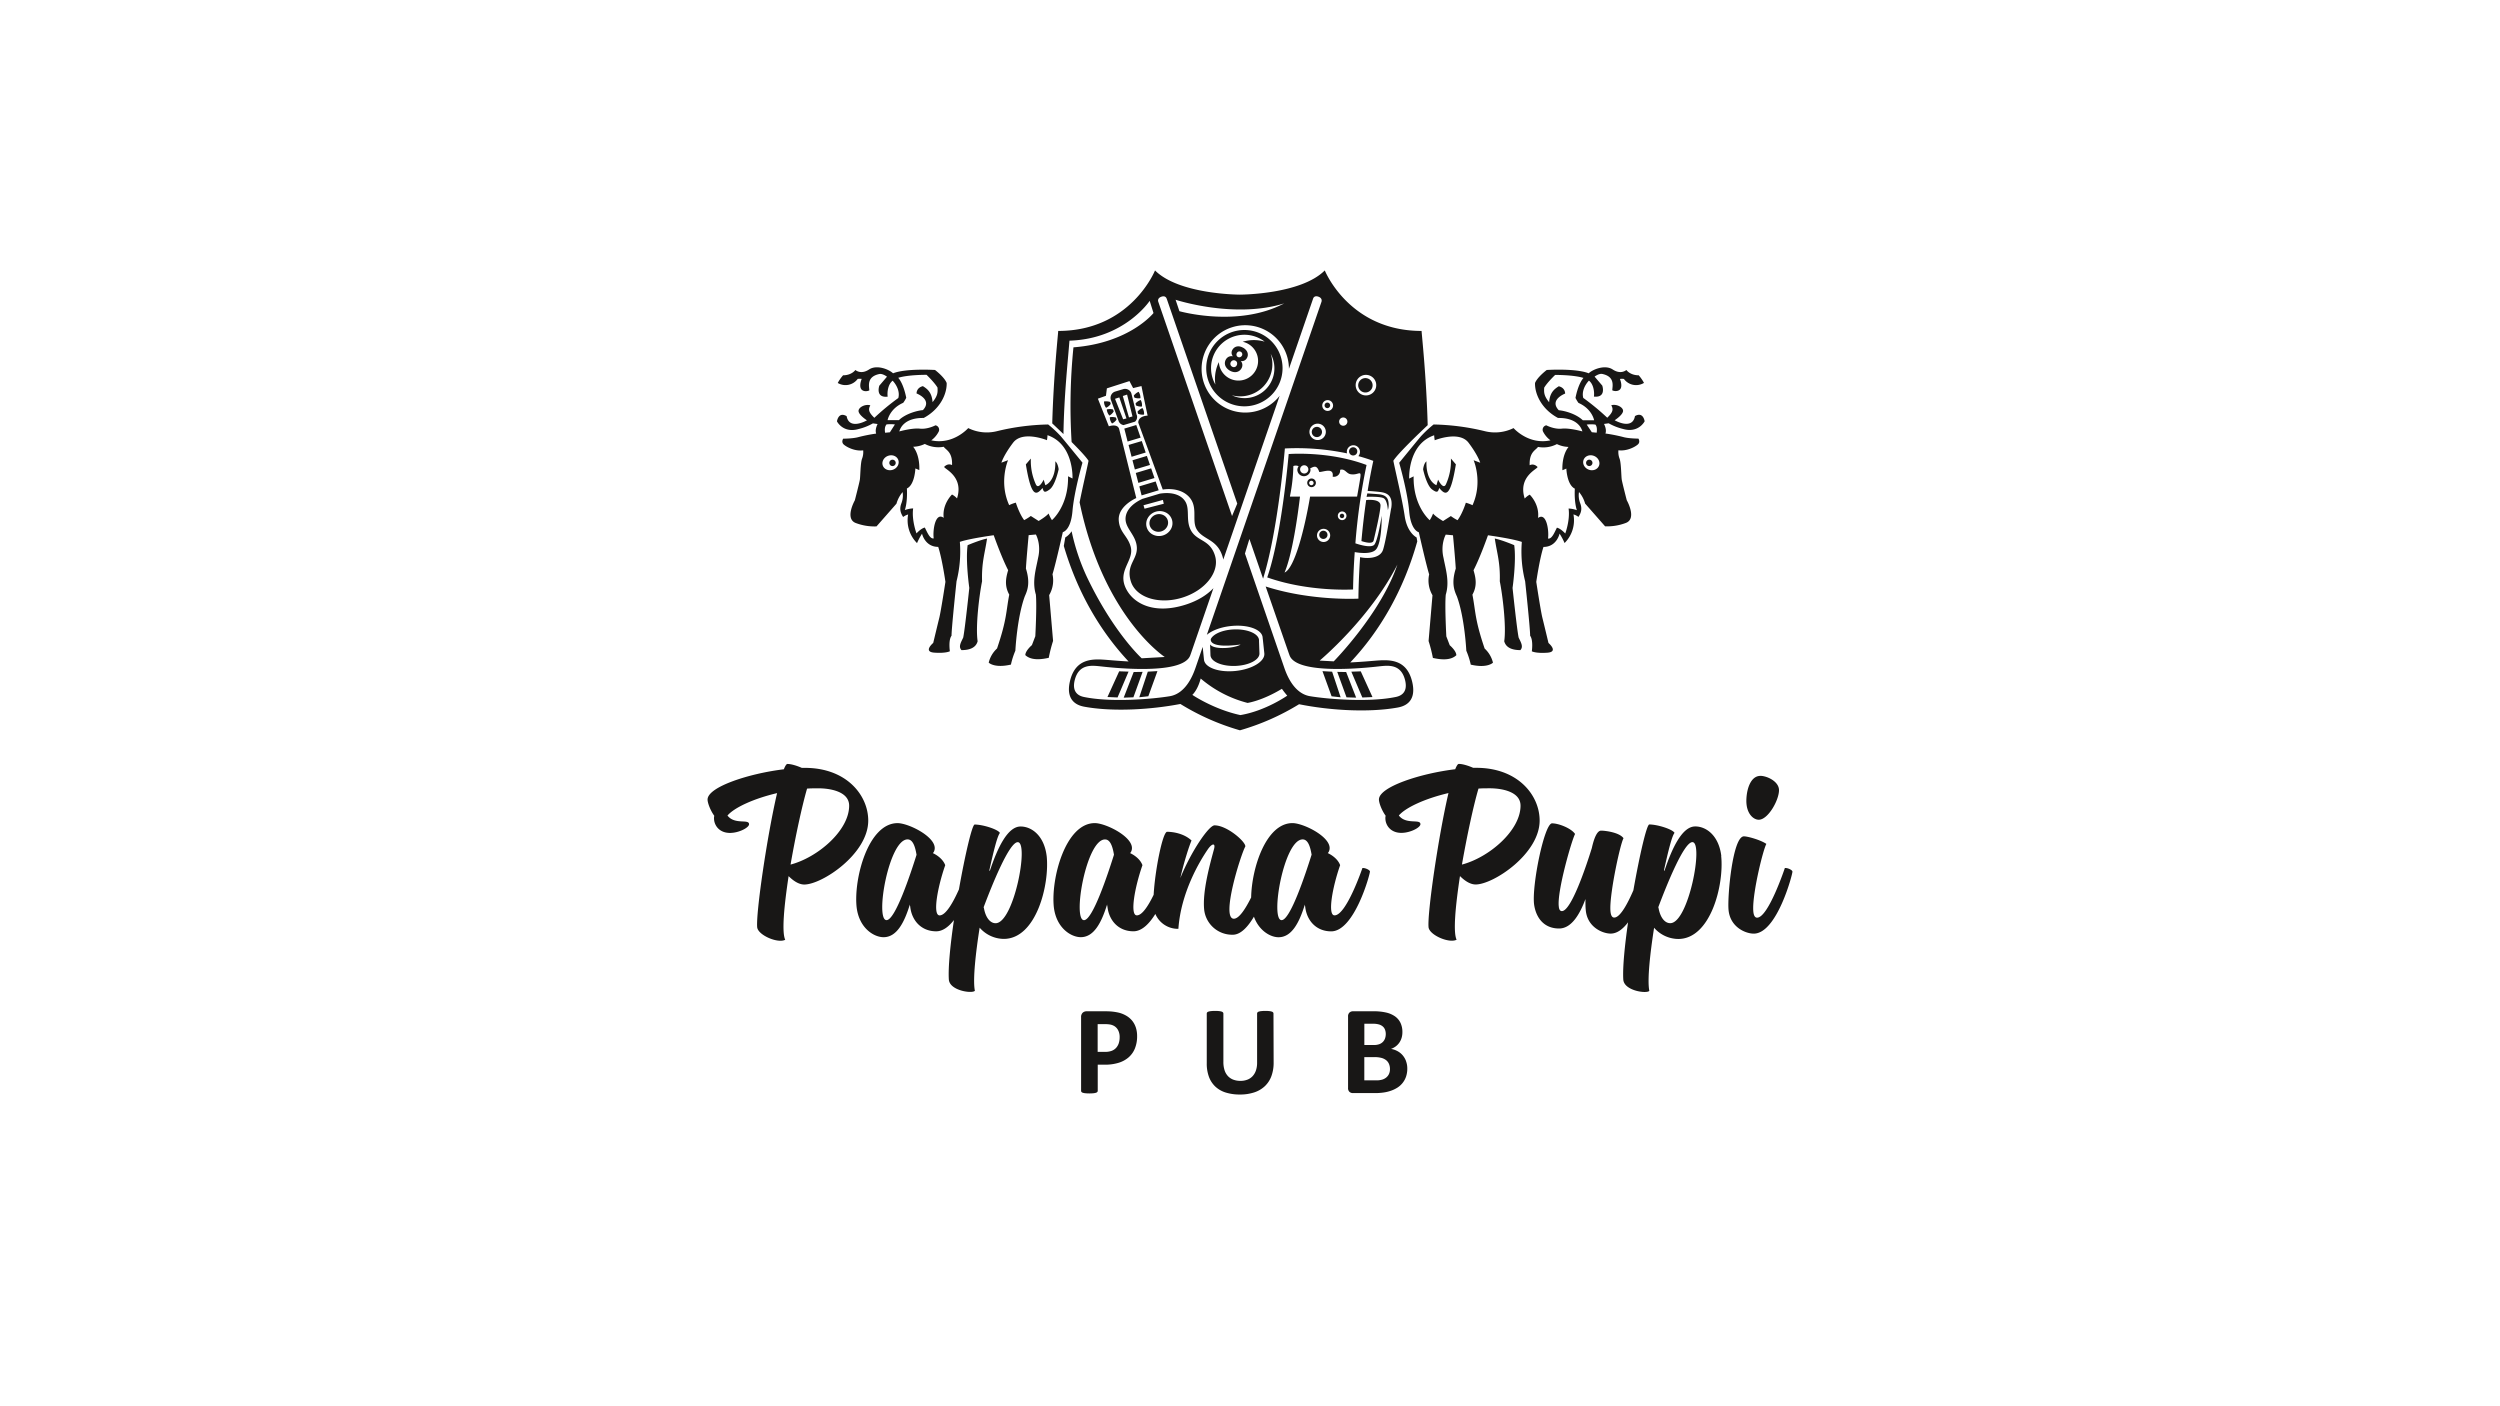 <?xml version="1.0" encoding="UTF-8"?> <svg xmlns="http://www.w3.org/2000/svg" xmlns:xlink="http://www.w3.org/1999/xlink" id="Ebene_1" data-name="Ebene 1" viewBox="0 0 1920 1080"><defs><style>.cls-1{fill:none;}.cls-2{clip-path:url(#clip-path);}.cls-3{fill:#181716;}</style><clipPath id="clip-path"><rect class="cls-1" x="543.41" y="207.71" width="833.18" height="632.88"></rect></clipPath></defs><g class="cls-2"><path class="cls-3" d="M1352,595.88c-7.88,0-10.8,11.17-10.8,19.22,0,9.89,5.49,14.46,9.51,14.46,7.14,0,15.56-15,15.56-22.7,0-6.77-9.33-11-14.27-11m-723.56,9.57c-3,0-5.81,0-8.61.22C616,618.8,611,641.85,607.15,664c20.68-5.39,45-26.06,45-45.23,0-11-14.86-13.35-23.69-13.35M617.7,679.32c-2.58,0-6.67-1.08-12.05-6.46-3.45,22.82-5.39,43.07-2.59,48.88-5.6,3-20.67-3.44-21.53-9.47-1.08-10.77,7.53-70,15.28-103.16-18.3,4.31-32.94,11.2-38.11,17.23,5.6,7.32,16.58,2.37,16.58,6.68,0,2.58-7.75,6.67-14.64,6.67-8.4,0-12.28-6-12.28-11.2a5.79,5.79,0,0,1,.22-1.93c-3-4.1-5.17-9.91-5.17-12.49,0-9.69,31.65-20,58.57-23.26,1.08-2.59,1.94-4.09,2.8-4.09,2.8,0,7.11,1.29,11,3h2.36c32.09,0,48.67,21.11,48.67,40.49,0,25.63-35.53,49.1-49.1,49.1m389.57-22.83c-4.74,15.08-16.37,50.18-23,50.18-9,0,1.73-62,16.16-62,3.44,0,5.6,3.87,6.89,11.84m-151.82,0c-4.74,15.08-16.37,50.18-23,50.18-9,0,1.72-62,16.15-62,3.44,0,5.6,3.87,6.89,11.84m196.61,12.92c0-1.29-3.45-2.8-5.17-2.8h-.65S1034,703,1024.93,703c-5.6,0-1.51-22,4.3-38.55-1.5-4.09-5.38-7.32-9.47-9.26l.64-.86c5.39-9.91-18.73-22.18-27.78-22.18-20.23,0-31.31,34.29-31.73,57.09-4.27,8.59-9.24,16.34-13.27,16.34-10.13,0,5.16-48.88,8.82-55.56,0-3.88-14.21-16.15-23.68-16.15-4.31,0-17.88,19.81-26.28,40.49,2.8-12.28,6.68-24.34,8.62-28.86-6-5.6-14.65-6.68-18.74-6.68-3.4,0-9.31,29.41-10.35,48.38-4,8.23-8.78,15.8-12.9,15.8-5.6,0-1.51-22,4.3-38.55-1.5-4.09-5.38-7.32-9.47-9.26l.64-.86c5.39-9.91-18.73-22.18-27.77-22.18-22.62,0-33.82,42.85-31.45,64.6,1.94,16.15,13.35,23,20.68,23,10.12,0,15.93-11.19,20.24-25.19a3.72,3.72,0,0,0,.21,1.5c1.08,10.77,8.4,19.17,20,19.17,6.48,0,12.18-5.83,16.82-13.32A18.8,18.8,0,0,0,905,713.34c1.93-27.78,16.15-51.68,22.82-61.37,3.45-4.74,5.82-4.31,4.52.21-3,11.2-9,32.31-7.53,46.52a21.63,21.63,0,0,0,22,19.17c6,0,11.58-6,16.21-13.87,3.93,10.93,12.8,15.8,18.9,15.8,10.12,0,15.93-11.19,20.24-25.19a3.72,3.72,0,0,0,.21,1.5c1.08,10.77,8.4,19.17,20,19.17,17.88,0,29.94-44.36,29.72-45.87m92-64c-3,0-5.81,0-8.61.22-3.88,13.13-8.83,36.18-12.71,58.36,20.68-5.39,45-26.06,45-45.23,0-11-14.86-13.35-23.69-13.35m-10.76,73.87c-2.59,0-6.68-1.08-12.06-6.46-3.45,22.82-5.39,43.07-2.59,48.88-5.6,3-20.67-3.44-21.53-9.47-1.08-10.77,7.54-70,15.29-103.16-18.31,4.31-32.95,11.2-38.12,17.23,5.6,7.32,16.58,2.37,16.58,6.68,0,2.58-7.75,6.67-14.64,6.67-8.4,0-12.28-6-12.28-11.2a5.79,5.79,0,0,1,.22-1.93c-3-4.1-5.17-9.91-5.17-12.49,0-9.69,31.66-20,58.58-23.26,1.07-2.59,1.93-4.09,2.8-4.09,2.79,0,7.1,1.29,11,3h2.37c32.08,0,48.67,21.11,48.67,40.49,0,25.63-35.54,49.1-49.1,49.1M1282.7,709c-4.09,0-7.75-4.31-9-12.06h-.21c6.89-18.31,19.81-50.18,26.27-50.18,8.83,0-3,62.24-17,62.24m39.19-51.69c-1.94-15.72-11.63-22.61-20-22.61-9.91,0-17.66,16.15-23.69,34.24-.22-.43-.43-.65-.22-1.08,3.45-15.5,6-25.62,8-28.21-1.51-2.8-13.14-6.46-19.38-6.46-2,0-7.48,23.69-12.22,50.56-4.37,10.11-10.11,20.94-14.7,20.94-1.94,0-3-2.15-3-7.32,0-13.78,7.54-48.89,10.12-53.62-3.23-4.53-14.21-5.82-17.22-5.82s-5.39,5.6-7.11,13.35c-4.52,14.65-15.93,48.45-23,48.45-1.29,0-2.16-1.07-2.37-3.44-1.51-11.41,9.9-51,12.49-55.78-2.8-4.3-12.49-8.18-17.66-8.18-6,0-15.72,48.24-13.78,62.45,1.51,10.34,7.75,18.31,19.16,18.31,9.27,0,15.72-10.34,20.25-22.62,0,3.45,0,6.25.21,8C1218.74,712.05,1230.8,717,1237,717c5,0,9.44-3.53,13.35-8.65-2.58,18-4.24,34.75-3.66,44,.65,8.62,18.09,11,20,8.62-1.72-8.19.65-29.29,3.66-48.46a24.87,24.87,0,0,0,18.52,8.62c25,0,35.32-41.78,33-63.75m25,59.65c17.88,0,29.93-46.08,29.72-47.59,0-1.29-3.45-2.8-5.17-2.8h-.65s-12.7,38.12-21.32,38.12c-1.93,0-3-2.15-3-7.32,0-13.78,7.54-44.58,10.12-49.32-4.31-3-14.21-5.81-17.23-5.81-8.61,0-12.7,45.44-11.84,56.2,1.08,13.57,13.13,18.52,19.38,18.52m-582.3-8c-4.09,0-7.75-4.31-9-12.06h-.22c6.89-18.31,19.81-50.18,26.27-50.18,8.84,0-3,62.24-17,62.24m-60.72-52.55c-4.74,15.08-16.37,50.18-23.05,50.18-9,0,1.72-62,16.15-62,3.45,0,5.6,3.87,6.9,11.84m99.92.86c-1.94-15.72-11.63-22.61-20-22.61-9.91,0-17.66,16.15-23.69,34.24-.21-.43-.43-.65-.21-1.08,3.44-15.5,6-25.62,8-28.21-1.5-2.8-13.13-6.46-19.38-6.46-1.95,0-7.38,23.26-12.09,49.84-4.3,9.64-10,19.94-14.83,19.94-5.6,0-1.5-22,4.31-38.55-1.51-4.09-5.38-7.32-9.47-9.26l.64-.86c5.38-9.91-18.74-22.18-27.78-22.18-22.61,0-33.81,42.85-31.44,64.6,1.94,16.15,13.35,23,20.67,23,10.13,0,15.94-11.19,20.25-25.19a3.72,3.72,0,0,0,.21,1.5c1.08,10.77,8.4,19.17,20,19.17,5,0,9.62-3.53,13.6-8.64-2.73,18.69-4.52,36.17-3.91,45.68.65,8.62,18.09,11,20,8.62-1.73-8.19.64-29.29,3.66-48.46a24.83,24.83,0,0,0,18.52,8.62c25,0,35.32-41.78,32.95-63.75"></path><path class="cls-3" d="M1148,413.59c1.7,11.51,4.26,18.33,3.84,32.83,2.13,10.66,5.11,34.54,3.41,46.05,1.28,4.9,6,6.82,12.36,6.82,2.56-2.56.43-6-1.28-9.59-1.28-5.76-4.69-38.16-4.69-38.16s3-20.69,1.28-32.84c0,0-8.95-3.84-14.92-5.11M739.73,489.7c-1.71,3.62-3.84,7-1.28,9.59,6.4,0,11.09-1.92,12.37-6.82-1.71-11.51,1.27-35.39,3.41-46.05-.43-14.5,2.13-21.32,3.83-32.83-6,1.27-14.92,5.11-14.92,5.11-1.7,12.15,1.28,32.84,1.28,32.84s-3.41,32.4-4.69,38.16M683,355.49a2.45,2.45,0,1,0,2.45-2.44,2.45,2.45,0,0,0-2.45,2.44m130.05,5s-.43-4.48-2.56-6.18c.43,15.56-7.67,18.33-7.67,18.33l-1.28-4.26s-3.84,8.1-6,3.62a43.4,43.4,0,0,1-3.84-19.83l-3.84,4.48c4.27,26.22,8.11,23.67,12.8,18.12.85,2.78,1.27,4.27,5.54,1.07s6.82-15.35,6.82-15.35m10.66,7-3.41-1.71c.43,23-12.37,33.68-12.37,33.68a25.37,25.37,0,0,1-2.56-5.11c-2.13,2.56-7.67,5.75-7.67,5.75l-6-3.83a38.54,38.54,0,0,1-5.12,3.19c-3.83-5.11-6.39-13.43-6.39-13.43a28.27,28.27,0,0,0-5.12,1.92c-8.1-17.91-.85-34.54-.85-34.54l-5.12,1.92s1.71-5.75,9-15.35,26-1.92,26-1.92a33.62,33.62,0,0,0,.42-3.83c20.47,7,19.19,33.26,19.19,33.26m-98.5-9c-.85,1.28,15.35,7,9.81,24.3a14.45,14.45,0,0,0-3.84-3s-7.67,7.25-6.39,17.91c-6.4-4.69-8.53,9.38-7.68,15.78-3,.64-5.12-5.12-6.82-8.32-3,.64-6.4,4.48-6.4,4.48s-3.83-10.24-2.55-19.19a21.6,21.6,0,0,0-6.4,1.28s2.16-5.59,1.58-16.56l.12-.07c6-3,6.4-15.35,6.4-15.35l3,1.28s.86-10.88-4.68-17.91a22.25,22.25,0,0,0,8.93-2.18,22.48,22.48,0,0,0,14.52,2.18c1.7,2.56,6.82,3.84,6.39,14.07-2.56-1.28-4.69,0-6,1.28m-34.79-35.82h-8.7s1.54-8.7,12-13.3a24.45,24.45,0,0,0,2.31-3.84s-1.79-10.36-6.14-15.35c7.67-2.43,21.74-2.3,21.74-2.3s6.14,5.88,8.44,9.85c0,2.56.77,5.63-3.83,11.13-.51-7.93-4.61-10.49-7.42-12.28-5.12,1.28-4.86,5.62-4.86,5.62s12.53,4.74,4.86,12.8c-4.61.38-13.3,2.81-18.42,7.67m-9.72,3.33a26.55,26.55,0,0,1,6.65,0L683.45,332l-3.69.35c-.26-1.53-.53-4.54,1-6.22m1.16,24c3.26-1.26,6.81.09,7.93,3s-.62,6.29-3.88,7.54-6.82-.09-7.94-3,.62-6.3,3.89-7.55M805,326a179.18,179.18,0,0,0-39.23,5.12,32.12,32.12,0,0,1-22.17-2.35s-11.43,13.11-28.38,9.41a19,19,0,0,0,5.78-6.85,3.44,3.44,0,0,0-2.56-4.69s-6,3.2-11.94,2.56-15.78,2.13-15.78,2.13h-.05c.74-2.73,4.14-10.54,18.73-10.33,13.3-7.16,17.91-19.19,17.65-26.86-1.79-4.61-8.95-10-8.95-10s-22.26-1.41-32.24,2.56c-2.81-2.82-12.35-6.95-18.42-2.94-6.39,4.22-10.49.38-10.49.38s-2.81,4.09-9.46,4.09a30.7,30.7,0,0,0-4.1,5.89A11.63,11.63,0,0,0,658.72,291a11,11,0,0,1,3.07,0S660,295.13,661,298s4.86,2.81,6.65,1.79c-.26-3.59-2-10.49,7.67-12.54,2.56-.51,5.89,2.05,5.89,2.05l-5.89,6.9s-3.32,9.47,6.4,8.45c-.51-4.1.51-9.73,3.84-12.28,3.33,3.58,5.63,8.7,4.35,13.3a183,183,0,0,0-18.42,15.22c-4.35-4.22-4.87-6.39-3.07-9.59-4.1-1.28-9.72,1.79-9,4.86s6.4,6.65,6.4,6.65-13.56,7.93-15.61-3.2c-6.39-3.71-7.42,4-7.42,4s4.61,9.34,16.63,5.88a42.72,42.72,0,0,0,11-4.35l3.58.51s-2,3.59-1.27,6.79c.05.21.11.39.16.58l-.59.06a125.62,125.62,0,0,0-12.79,2.55c-4.27,1.28-11.94,1.28-11.94,1.28s-1.71,2.56.43,4.48,8.52,5.33,14.92,4.48a14.09,14.09,0,0,1-.85,6.39c-1.28,3.2-1.28,13.65-1.71,16.21s-3.84,15.77-3.84,15.77-8.1,14.29.86,17.49a40.4,40.4,0,0,0,15.77,2.55l15.35-17.48a23.33,23.33,0,0,1,4.71-8.87,16.59,16.59,0,0,1-.87,8.44c-1.71,4.27-.85,7.47,1.28,10.67a11.56,11.56,0,0,1,3.84-1.92,24.72,24.72,0,0,0,6.82,22,48,48,0,0,1,3.84-7.25S710.31,420,720.54,420c3,9,5.55,26.86,5.55,26.86s-3.42,22.39-4.69,27.51-4.69,19.4-4.69,19.4-8.11,6.82.85,7.46,11.94-1.07,11.94-1.07-1.28-8.52,1.28-11.93c0-6,3.83-41.79,3.83-41.79a93.39,93.39,0,0,0,2.56-30.28c7.25-2.55,26-5.11,26-5.11s6,17.05,11.09,26.86c-1.71,5.76-3,11.94.85,18.76-2.56,13.22-1.71,18.76-9.38,41.36a21.68,21.68,0,0,0-6.4,10.87s4.27,4.48,17.06,1.5a58.23,58.23,0,0,1,3.41-10.66s1.28-25.59,7.25-41.79c2.13-4.69,4.26-10.45.85-21.32C788.34,428.94,790,411,790,411l5.55-.51s4.26,7.33,1.7,18c-1.7,8.95-4.69,18.12-1.7,28.14.85,8.74-.43,32-.43,32l-2.61,6.82s-5.06,4.27-5.06,7.68c4.74,4.48,12.9,3.2,18,2.08a111.74,111.74,0,0,1,3.31-13l-3-35.17a22.25,22.25,0,0,0,2.56-16c2.56-8.32,7.93-32.37,7.93-32.37s6.14-1.11,7.42-16.24,7.68-37.1,7.68-37.1-13.22-16.2-16.63-20.25A88.25,88.25,0,0,0,805,326M929.35,495l0-.07.29,8.17c.17,5,8.73,8.7,19.12,8.33s18.67-4.68,18.5-9.64l-.32-9,0-1.07c-.18-5-8.74-8.7-19.13-8.33-8.72.3-15.89,3.41-17.88,7.34-.34,1.52-.19,7.28,22.86,4.26-3.76,2.73-20.22,4.4-23.37,0m-71.13,40.65,8.44-19.83-7.2-.25-9,19.75Zm12.17-.12L877.52,516l-6.86.12L863,535.8Zm11.46-.8,7-19.31-7.41.43-6.54,19.66ZM852.32,320.45a7.64,7.64,0,0,0,1.73,4.8,8.49,8.49,0,0,0,3.49-3.07l-.51-1.49a9.7,9.7,0,0,0-4.71-.24m-2.29-6a7.73,7.73,0,0,0,2,4.7,8.44,8.44,0,0,0,3.33-3.24l-.6-1.46a9.82,9.82,0,0,0-4.72,0m3-4.22-.45-1.51a9.82,9.82,0,0,0-4.7-.39,7.69,7.69,0,0,0,1.56,4.86,8.38,8.38,0,0,0,3.59-3m16.7,9.62-2.69.79-4.74-16.47,3.29-1.09Zm-10.11-14.61,5.48,16.16-2.54.64-6.23-15.72ZM873,318.88l-4.11-16.77a5.1,5.1,0,0,0-6.42-3.2l-5.83,1.75a5.08,5.08,0,0,0-3.57,6.21L859,323.11a4.9,4.9,0,0,0,3.79,3.34v.05l9-2.7,0-.05a4.9,4.9,0,0,0,1.32-4.87m2.73-13.07a7.65,7.65,0,0,0-1.4-4.91,9.63,9.63,0,0,0-3.69,2.92l.45,1.51a8.49,8.49,0,0,0,4.64.48m1.15,6.39a7.69,7.69,0,0,0-.94-5,9.88,9.88,0,0,0-3.94,2.6l.31,1.55a8.47,8.47,0,0,0,4.57.87M874,317.74a8.56,8.56,0,0,0,4.62.64,7.71,7.71,0,0,0-1.22-5,9.89,9.89,0,0,0-3.8,2.79Zm-8,21.36,10-3-3.34-9.69-9.19,2.76Zm3.05,11.7,10.84-3.26-3-8.81-10.16,3Zm2.53,9.76,11.6-3.48-2.38-6.92-11.06,3.33Zm2.67,10.29,12.39-3.72-2.56-7.44-11.8,3.55Zm2.5,9.62,13.13-3.94-2.34-6.78L875,373.53Zm19.43,24.28a6.49,6.49,0,0,0-2.76-9.17,7.45,7.45,0,0,0-5.44-.43,7.36,7.36,0,0,0-4.29,3.36,6.5,6.5,0,0,0,2.76,9.16,7.49,7.49,0,0,0,9.73-2.92m3,1.74a10.55,10.55,0,0,1-13.71,4.12,9.14,9.14,0,0,1-3.89-12.91,10.58,10.58,0,0,1,13.71-4.12,9.14,9.14,0,0,1,3.89,12.91m-5.41-19.61L879,390.68l-.8-2.65,14.92-4.09Zm39.38,40c-4.14-13.74-15.24-10.52-19.43-21.58-2.59-6.85-.19-14-3.06-19.52-2.53-4.85-9-8.35-19.93-6.66h0l-13.33,4h0c-10.08,4.63-13.51,11.1-12.93,16.54.65,6.17,6.62,10.82,8.24,18,2.62,11.54-8.41,15-4.27,28.7,3.75,12.41,21.26,18.12,39.13,12.75s29.32-19.78,25.58-32.19m20.54-153.65a2.32,2.32,0,0,1-1.36,1.06,2.11,2.11,0,0,1-1.71-.23,2,2,0,0,1-1-1.41A2.44,2.44,0,0,1,950,271a2.18,2.18,0,0,1,1.33-1.05,2.05,2.05,0,0,1,1.68.28,2.11,2.11,0,0,1,1,1.34,2.08,2.08,0,0,1-.26,1.69m-3.69,5.41a2.58,2.58,0,0,1-.35,2,2.39,2.39,0,0,1-3.5.88A2.55,2.55,0,0,1,945,280a2.5,2.5,0,0,1,.35-2,2.57,2.57,0,0,1,1.58-1.24,2.46,2.46,0,0,1,2,.32,2.39,2.39,0,0,1,1.18,1.59m4.77-11.48a8.39,8.39,0,0,0-2.28-1,6,6,0,0,0-2.29-.15,5,5,0,0,0-2.1.76,5.38,5.38,0,0,0-1.67,1.77,4.26,4.26,0,0,0-.68,2.69,4.5,4.5,0,0,0,.94,2.33l0,.05a4.82,4.82,0,0,0-1.42-.11,5,5,0,0,0-1.42.33,4.59,4.59,0,0,0-1.3.78,4.81,4.81,0,0,0-1.06,1.25,5.8,5.8,0,0,0-.88,2.58,5.26,5.26,0,0,0,.33,2.38,6.53,6.53,0,0,0,1.31,2.07,9.08,9.08,0,0,0,2.05,1.67,9.3,9.3,0,0,0,2.42,1,6.5,6.5,0,0,0,2.46.18,5.63,5.63,0,0,0,2.27-.83,5.87,5.87,0,0,0,1.86-2,5,5,0,0,0,.6-1.5,4.87,4.87,0,0,0,.1-1.51,4.47,4.47,0,0,0-.37-1.39,4.57,4.57,0,0,0-.77-1.22l0-.07a4.05,4.05,0,0,0,2.52-.27,4.48,4.48,0,0,0,2.06-1.91,4.93,4.93,0,0,0,.76-2.3,5.09,5.09,0,0,0-.33-2.19,6.18,6.18,0,0,0-1.22-1.92,8.43,8.43,0,0,0-1.9-1.54m23.87,15.63A22.89,22.89,0,0,1,946,303.54a24.71,24.71,0,0,0,29.86-31.82,22.69,22.69,0,0,1,2.88,11.11m-7.43-20.43a29.47,29.47,0,0,0-16.95.07,15.08,15.08,0,1,1-18.28,15.64,29.73,29.73,0,0,0-3,13,31.05,31.05,0,0,0,.33,4.22,25.61,25.61,0,0,1,37.9-32.92M985,282.75a29.31,29.31,0,1,0-29.31,29.31A29.31,29.31,0,0,0,985,282.75m29.47,46.59a3.93,3.93,0,1,0-.68,5.52,3.94,3.94,0,0,0,.68-5.52m6.87-18.94a2.13,2.13,0,1,0-1,2.84,2.14,2.14,0,0,0,1-2.84M1054,294.57a5.53,5.53,0,1,0-4,6.7,5.52,5.52,0,0,0,4-6.7m-16.17,221.28,8.44,19.83,7.8-.33-9-19.75ZM1027,516l7.12,19.55,7.4.24-7.67-19.67Zm-3.92-.13-7.42-.43,7,19.31,6.95.78Zm18.51-167.1a3.16,3.16,0,1,0-4.47.23,3.17,3.17,0,0,0,4.47-.23m-12.64,47.47a1.7,1.7,0,1,0,1.7-1.7,1.7,1.7,0,0,0-1.7,1.7M1014,408.64a3.16,3.16,0,1,0,4.47-.23,3.16,3.16,0,0,0-4.47.23m-8.56-37.71a1.7,1.7,0,1,1,1.7,1.7,1.7,1.7,0,0,1-1.7-1.7m1.84,3.2a3.32,3.32,0,1,0-3.32-3.32,3.31,3.31,0,0,0,3.32,3.32m-1.13,7.26c-4.45,26.1-12.11,55.26-19.62,58.32,6-14,10.15-43.78,11.88-58.32h-7.74l.05-.48a126,126,0,0,0,2.58-23,5.21,5.21,0,0,1,4.05.15,5,5,0,0,0-1,2.82,5.07,5.07,0,0,0,10.13,0,4.74,4.74,0,0,0-.24-1.19c2.78-1.25,5-3,7,2.81,3.18,0,11.39-3.83,10.24,3.57a4.74,4.74,0,0,0,5.71-5.21c3.77-1.23,4.71,2.8,8.12,3.35,6,1,8.32-3.73,7.39,2.79-.52,3.63-1.82,10.73-2.45,14.36Zm-1.33-20.9a3.17,3.17,0,1,1-3.16-3.17,3.17,3.17,0,0,1,3.16,3.17m7.94,47.32a5.06,5.06,0,1,1,.37,7.15,5.05,5.05,0,0,1-.37-7.15m14.69-11.67a3.32,3.32,0,1,1,3.31,3.31,3.31,3.31,0,0,1-3.31-3.31m13.49,21.12a469,469,0,0,1,8.57-60.15c-29-10.91-59.81-8.41-59.81-8.41s-5.17,62.15-16.47,94.74c32,11.34,65.94,9.27,65.94,9.27s.06-11.54,1.26-28.7c3.55.63,12.91,1.85,16.32-2,4.69-5.33,4.4-25.94,4.4-25.94s-3.08,20.37-6,22.57-11.12-.31-14.2-1.35m14-2.17c.88-3.81,5-20.81,5.28-26.67.27-5.45-9.59-4.56-11-4.41-1.62,11.13-2.8,21.82-3.66,31.5,2.59.87,8.66,2.58,9.35-.42m11-23.44a14.18,14.18,0,0,0,.3-6.75c-.64-3.31-3.08-4.83-6.74-5.27-2.06-.25-9.38-.73-9.38-.73l-.59,2.63s10-.44,13,1,3.37,9.09,3.37,9.09m2.49-1.18c-1.75,10.55-4.25,25.62-6.15,31.65-2.33,7.42-13.58,6.85-17.65,5.78-1.3,19.08-1.3,31.86-1.3,31.86s-36,2-71.24-9.34L990,502.31c.11.28.22.57.34.9,5.7,16.36,65.46,8.89,69,8.53,6.8-.69,16.59-2,19.75,10.56,2.69,10.71-4.85,12.51-7.24,13-20.66,4.27-52.46,1.61-65.76-.62-12.73-2.12-18.14-17.1-19.91-22.28h0l-30.05-87.28c1-3.31,2.22-7.29,3.42-11.19l10.5,30.49c11.63-37.27,16.73-100,16.73-100a187.25,187.25,0,0,1,47.73,3.76,5,5,0,0,1,1.08-4.48,5,5,0,0,1,7.64,6.59c3.81,1.05,7.65,2.25,11.47,3.67-1.69,7.71-3.12,15.46-4.35,23.07,1.84.11,6.05.39,9.61.83,4.37.55,10.25,2.05,8.49,12.6m-17.49-87a7.9,7.9,0,1,1,5.76-9.57,7.89,7.89,0,0,1-5.76,9.57m-16.17,20.34a3.17,3.17,0,1,1-3.17-3.17,3.16,3.16,0,0,1,3.17,3.17m-13.33-8.63a4.15,4.15,0,1,1,1.91-5.55,4.14,4.14,0,0,1-1.91,5.55m-13.38,11.53a6.29,6.29,0,1,1-1.09,8.83,6.28,6.28,0,0,1,1.09-8.83m6.89-95.14-88.13,256c3.88-3.32,10.63-5.94,18.51-6.77,12.8-1.34,23.69,2.53,24.34,8.64,0,.45.14,1.32.14,1.32L971,501.77c.64,6.11-9.21,12.16-22,13.51s-23.7-2.53-24.34-8.64l-1-9.8-5.35,15.57h0c-1.78,5.18-7.19,20.16-19.92,22.28-13.3,2.23-45.09,4.89-65.76.62-2.39-.49-9.92-2.29-7.24-13,3.17-12.59,13-11.25,19.75-10.56,3.56.36,63.32,7.83,69-8.53.11-.33.22-.62.33-.9l17.44-50.62c-4.8,5.1-11.87,9.67-21.6,12.75-23.63,7.46-39.2-.59-45.17-11.66-7.8-14.48,6.23-22.08,3.2-33-2.34-8.44-8.57-10.82-9.15-20.29-.67-10.95,13.47-17,13.47-17l-13.18-53.09c-1.31-4.35-7.89-2-7.89-2l-8.42-21.23,6.2-2.23.71-5.7,17.33-5.57,2.83,5.37,6.4-1.56s2,10.08,4.73,22.71c-7.83.53-7.16,5.44-7.16,5.44L893,376s11.24-2.28,18.91,4.37c9,7.85,3,18.67,7,25.88,4.92,8.88,16.74,7.22,20.51,23.09,0,.13,0,.28.07.41L982.76,304a33.54,33.54,0,1,1,7.14-20.73l18.59-54s.71-2.58,4-1.44,2.46,3.68,2.46,3.68M986.27,233c-35.49,18.81-80.49,6-80.49,6l-2.93-8.78S947.93,245,986.27,233M896,229.31l54.21,157.45-4,9.56L889.49,231.55s-.87-2.53,2.46-3.68,4,1.44,4,1.44m19.73,304.38s4.1-3.51,6.44-12.59a89.85,89.85,0,0,0,36,18.74S969,538.37,984.51,529c2,2.92,4.1,5.26,4.1,5.26s-16.68,11.71-36,14.93c-20.49-4.39-36.88-15.51-36.88-15.51m108.59-25.76-10.83-.58s38.63-32.2,59.71-73.76c-12.59,37.47-48.88,74.34-48.88,74.34m72.14-181.42c-1-37.3-4.69-70.7-4.69-72.34-55.75,0-74.34-46.47-74.34-46.47-18.59,18.59-65.19,18.59-65.19,18.59s-46.61,0-65.19-18.59c0,0-18.59,46.47-74.35,46.47,0,1.62-3.58,34.24-4.58,71,1.86,1.75,5,4.75,8.61,8.2.45-29,3.31-55.2,4.61-71.73,42.29-1.31,61.61-30.58,61.61-30.58l2.93,9.37s-18.3,23-61.47,26.34A449.81,449.81,0,0,0,823,339.48c5.77,5.76,11.24,11.55,13,14.41-1.43,7.15-4.58,20.32-6.86,31.9,18.15,88,65.4,118.78,65.4,118.78l-17.71,1s-21.95-19.9-42.44-63.22A162.72,162.72,0,0,1,823,408a15,15,0,0,1-4.88,4.76L817,419.29c10.43,35.48,27.83,65.31,49.75,88.72-8.52-.48-14.55-1.05-15.82-1.14-10.25-.78-25-2.4-29.29,16.67-3.62,16.21,7.78,18.62,11.4,19.27,22.1,4,51.12,2.14,73.49-2.16a183.22,183.22,0,0,0,45.61,20.19h.28a182.6,182.6,0,0,0,45.27-20c22.63,4.59,52.79,6.66,75.59,2.57,3.62-.65,15-3.06,11.4-19.26-4.26-19.08-19-17.45-29.29-16.68-1.39.11-8.51.78-18.4,1.29,22.94-24.29,41-55.59,51.48-93l-.53-3s-7.22-3.42-9.12-16.34-6.83-33.05-8.73-42.55c3.26-5.34,19.45-20.83,26.41-27.38m21.64,30.15-3.84-4.48a43.4,43.4,0,0,1-3.84,19.83c-2.13,4.48-6-3.62-6-3.62l-1.28,4.26s-8.1-2.77-7.67-18.33c-2.13,1.7-2.56,6.18-2.56,6.18s2.56,12.15,6.82,15.35,4.69,1.71,5.55-1.07c4.69,5.55,8.52,8.1,12.79-18.12m100-1.17a2.45,2.45,0,1,0,2.45-2.44,2.45,2.45,0,0,0-2.45,2.44m-2-65.22c-4.35,5-6.13,15.35-6.13,15.35a24,24,0,0,0,2.3,3.84c10.49,4.6,12,13.3,12,13.3h-8.7c-5.11-4.86-13.81-7.29-18.42-7.67-7.67-8.06,4.86-12.8,4.86-12.8s.26-4.34-4.86-5.62c-2.81,1.79-6.9,4.35-7.42,12.28-4.6-5.5-3.83-8.57-3.83-11.13,2.3-4,8.44-9.85,8.44-9.85s14.07-.13,21.74,2.3m.12,62.87c1.12-2.92,4.67-4.27,7.94-3s5,4.63,3.88,7.55-4.67,4.26-7.94,3-5-4.63-3.88-7.54m10-20.83-3.69-.35-3.92-5.87a26.62,26.62,0,0,1,6.66,0c1.49,1.68,1.21,4.69,1,6.22m-15.2,59.53a21.59,21.59,0,0,0-6.39-1.28c1.28,8.95-2.56,19.19-2.56,19.19s-3.41-3.84-6.4-4.48c-1.7,3.2-3.83,9-6.82,8.32.85-6.4-1.28-20.47-7.68-15.78,1.28-10.66-6.39-17.91-6.39-17.91a14.63,14.63,0,0,0-3.84,3c-5.54-17.26,10.66-23,9.81-24.3-1.28-1.28-3.41-2.56-6-1.28-.43-10.23,4.69-11.51,6.39-14.07a22.48,22.48,0,0,0,14.52-2.18,22.34,22.34,0,0,0,8.94,2.18c-5.55,7-4.69,17.91-4.69,17.91l3-1.28s.43,12.36,6.4,15.35l.12.07c-.58,11,1.58,16.56,1.58,16.56m-74.19-36.46-5.12-1.92s7.25,16.63-.85,34.54a28.27,28.27,0,0,0-5.12-1.92s-2.55,8.32-6.39,13.43a38.54,38.54,0,0,1-5.12-3.19l-6,3.83s-5.54-3.19-7.67-5.75a25.37,25.37,0,0,1-2.56,5.11s-12.79-10.66-12.37-33.68l-3.41,1.71s-1.28-26.23,19.19-33.26a32.87,32.87,0,0,0,.43,3.83s18.76-7.67,26,1.92,8.95,15.35,8.95,15.35m125.79-61.27a31,31,0,0,0-4.09-5.89c-6.66,0-9.47-4.09-9.47-4.09s-4.1,3.84-10.49-.38c-6.07-4-15.61.12-18.42,2.94-10-4-32.24-2.56-32.24-2.56s-7.16,5.37-9,10c-.26,7.67,4.35,19.7,17.65,26.86,14.59-.21,18,7.6,18.73,10.33h0s-9.81-2.77-15.78-2.13-11.94-2.56-11.94-2.56a3.44,3.44,0,0,0-2.55,4.69,18.92,18.92,0,0,0,5.77,6.85c-17,3.7-28.37-9.41-28.37-9.41a32.14,32.14,0,0,1-22.18,2.35A179.11,179.11,0,0,0,1101,326a88.25,88.25,0,0,0-9.81,9.17c-3.41,4.05-16.62,20.25-16.62,20.25s6.39,22,7.67,37.1,7.42,16.24,7.42,16.24,5.37,24,7.93,32.37a22.25,22.25,0,0,0,2.56,16l-3,35.17a109.57,109.57,0,0,1,3.31,13c5.12,1.12,13.27,2.4,18-2.08,0-3.41-5.07-7.68-5.07-7.68l-2.61-6.82s-1.28-23.24-.43-32c3-10,0-19.19-1.7-28.14-2.56-10.66,1.7-18,1.7-18l5.55.51s1.7,17.91,2.13,25.58c-3.41,10.87-1.28,16.63.85,21.32,6,16.2,7.25,41.79,7.25,41.79a58.23,58.23,0,0,1,3.41,10.66c12.79,3,17.06-1.5,17.06-1.5a21.68,21.68,0,0,0-6.4-10.87c-7.67-22.6-6.82-28.14-9.38-41.36,3.84-6.82,2.56-13,.85-18.76,5.12-9.81,11.09-26.86,11.09-26.86s18.76,2.56,26,5.11a93.39,93.39,0,0,0,2.56,30.28s3.83,35.82,3.83,41.79c2.56,3.41,1.29,11.93,1.29,11.93s3,1.71,11.93,1.07.86-7.46.86-7.46-3.41-14.29-4.69-19.4-4.69-27.51-4.69-27.51,2.55-17.9,5.54-26.86c10.23,0,12.36-10.23,12.36-10.23a48,48,0,0,1,3.84,7.25,24.74,24.74,0,0,0,6.83-22,11.58,11.58,0,0,1,3.83,1.92c2.14-3.2,3-6.4,1.28-10.67a16.53,16.53,0,0,1-.86-8.44,23.4,23.4,0,0,1,4.7,8.87l15.35,17.48a40.46,40.46,0,0,0,15.78-2.55c9-3.2.85-17.49.85-17.49s-3.41-13.21-3.84-15.77-.42-13-1.7-16.21a14.18,14.18,0,0,1-.86-6.39c6.4.85,12.79-2.56,14.93-4.48s.42-4.48.42-4.48-7.67,0-11.93-1.28a126.17,126.17,0,0,0-12.8-2.55l-.59-.06c.06-.19.12-.37.17-.58.76-3.2-1.28-6.79-1.28-6.79l3.58-.51a42.72,42.72,0,0,0,11,4.35c12,3.46,16.63-5.88,16.63-5.88s-1-7.68-7.42-4c-2,11.13-15.61,3.2-15.61,3.2s5.63-3.58,6.4-6.65-4.86-6.14-9-4.86c1.79,3.2,1.27,5.37-3.08,9.59a183,183,0,0,0-18.42-15.22c-1.27-4.6,1-9.72,4.35-13.3,3.33,2.55,4.35,8.18,3.84,12.28,9.72,1,6.4-8.45,6.4-8.45l-5.89-6.9s3.33-2.56,5.89-2.05c9.72,2.05,7.93,8.95,7.67,12.54,1.79,1,5.63,1,6.65-1.79s-.76-6.91-.76-6.91a11,11,0,0,1,3.07,0,11.61,11.61,0,0,0,15.35,3.07"></path><path class="cls-3" d="M872.21,788.83a16.08,16.08,0,0,0-3.1-5.39,17.3,17.3,0,0,0-4.93-3.81,21.36,21.36,0,0,0-5.7-2.06,47.44,47.44,0,0,0-4.83-.73c-1.35-.11-2.76-.17-4.25-.17H834.6a4.34,4.34,0,0,0-3.13,1.14,4.54,4.54,0,0,0-1.19,3.42v56.5a1.44,1.44,0,0,0,.29.87,2.08,2.08,0,0,0,1,.63,10.46,10.46,0,0,0,2,.39,34.17,34.17,0,0,0,6.18,0,10.72,10.72,0,0,0,2-.39,2.2,2.2,0,0,0,1-.63,1.35,1.35,0,0,0,.31-.87V817.68h5.25a35.43,35.43,0,0,0,10.79-1.46,21.11,21.11,0,0,0,7.74-4.24,18,18,0,0,0,4.81-6.87,24.81,24.81,0,0,0,1.65-9.36,21.07,21.07,0,0,0-1.07-6.92m-13,12.33a10.21,10.21,0,0,1-2,3.54,8.88,8.88,0,0,1-3.38,2.31,13.87,13.87,0,0,1-5.12.82H843V786.52h5.44a27,27,0,0,1,3.86.27,9.62,9.62,0,0,1,3.57,1.29,8.09,8.09,0,0,1,2.86,3.15,11.27,11.27,0,0,1,1.16,5.44,14.38,14.38,0,0,1-.67,4.49m118.81-22.74a1.5,1.5,0,0,0-.29-.88,2.15,2.15,0,0,0-1-.62,9.19,9.19,0,0,0-1.92-.39,25,25,0,0,0-3-.15,26.22,26.22,0,0,0-3.08.15,9.2,9.2,0,0,0-2,.39,2.15,2.15,0,0,0-1,.62,1.5,1.5,0,0,0-.29.88v37.8a17.92,17.92,0,0,1-.9,5.9,12,12,0,0,1-2.55,4.37,10.59,10.59,0,0,1-4,2.69,14.72,14.72,0,0,1-5.39.93,15.18,15.18,0,0,1-5.36-.9,11,11,0,0,1-4.13-2.7,11.82,11.82,0,0,1-2.64-4.53,20.26,20.26,0,0,1-.92-6.48V778.42a1.4,1.4,0,0,0-.32-.88,2.28,2.28,0,0,0-1-.62,9.24,9.24,0,0,0-1.95-.39,25.43,25.43,0,0,0-3.05-.15,26.3,26.3,0,0,0-3.11.15,9.49,9.49,0,0,0-2,.39,2.11,2.11,0,0,0-1.05.62,1.5,1.5,0,0,0-.29.88v38.19a29.2,29.2,0,0,0,1.72,10.51,19.59,19.59,0,0,0,5,7.5,20.64,20.64,0,0,0,8,4.49,35.6,35.6,0,0,0,10.63,1.48,34.67,34.67,0,0,0,11.16-1.65,21.67,21.67,0,0,0,8.15-4.81,20.23,20.23,0,0,0,5-7.71,29.54,29.54,0,0,0,1.7-10.34Zm101.78,36.45a14.71,14.71,0,0,0-2.64-4.49,13.94,13.94,0,0,0-3.94-3.13,16.39,16.39,0,0,0-4.92-1.7,14,14,0,0,0,3.71-2,12.59,12.59,0,0,0,2.74-2.91,12.77,12.77,0,0,0,1.7-3.66,15.41,15.41,0,0,0,.58-4.3,16.14,16.14,0,0,0-1.45-7.09,13,13,0,0,0-4.2-5,19.37,19.37,0,0,0-6.74-2.94,42.61,42.61,0,0,0-9.79-1h-15.77a4,4,0,0,0-2.69,1,3.87,3.87,0,0,0-1.09,3.08v54.75a3.87,3.87,0,0,0,1.09,3.08,4,4,0,0,0,2.69.94h16.7a46.2,46.2,0,0,0,6.86-.46,29.83,29.83,0,0,0,5.8-1.43,22.9,22.9,0,0,0,5-2.47,16.11,16.11,0,0,0,6.43-8.4,19,19,0,0,0,.92-6.07,16.17,16.17,0,0,0-1-5.77m-16.06-17.45a7.31,7.31,0,0,1-1.63,2.67,7.54,7.54,0,0,1-2.74,1.79,12.14,12.14,0,0,1-4.42.66h-7.13V786.23h6.45a16.7,16.7,0,0,1,4.73.54,7.81,7.81,0,0,1,2.94,1.53,6.06,6.06,0,0,1,1.75,2.5,9.27,9.27,0,0,1,.58,3.39,9.9,9.9,0,0,1-.53,3.23m3,27.37a7.52,7.52,0,0,1-2.09,2.72,9.1,9.1,0,0,1-3.15,1.65,15.61,15.61,0,0,1-4.49.56h-9.22V811.86h7.57a21.06,21.06,0,0,1,5.68.63,10,10,0,0,1,3.59,1.79,7.39,7.39,0,0,1,2.13,2.89,9.88,9.88,0,0,1,.73,3.91,8.75,8.75,0,0,1-.75,3.71"></path></g></svg> 